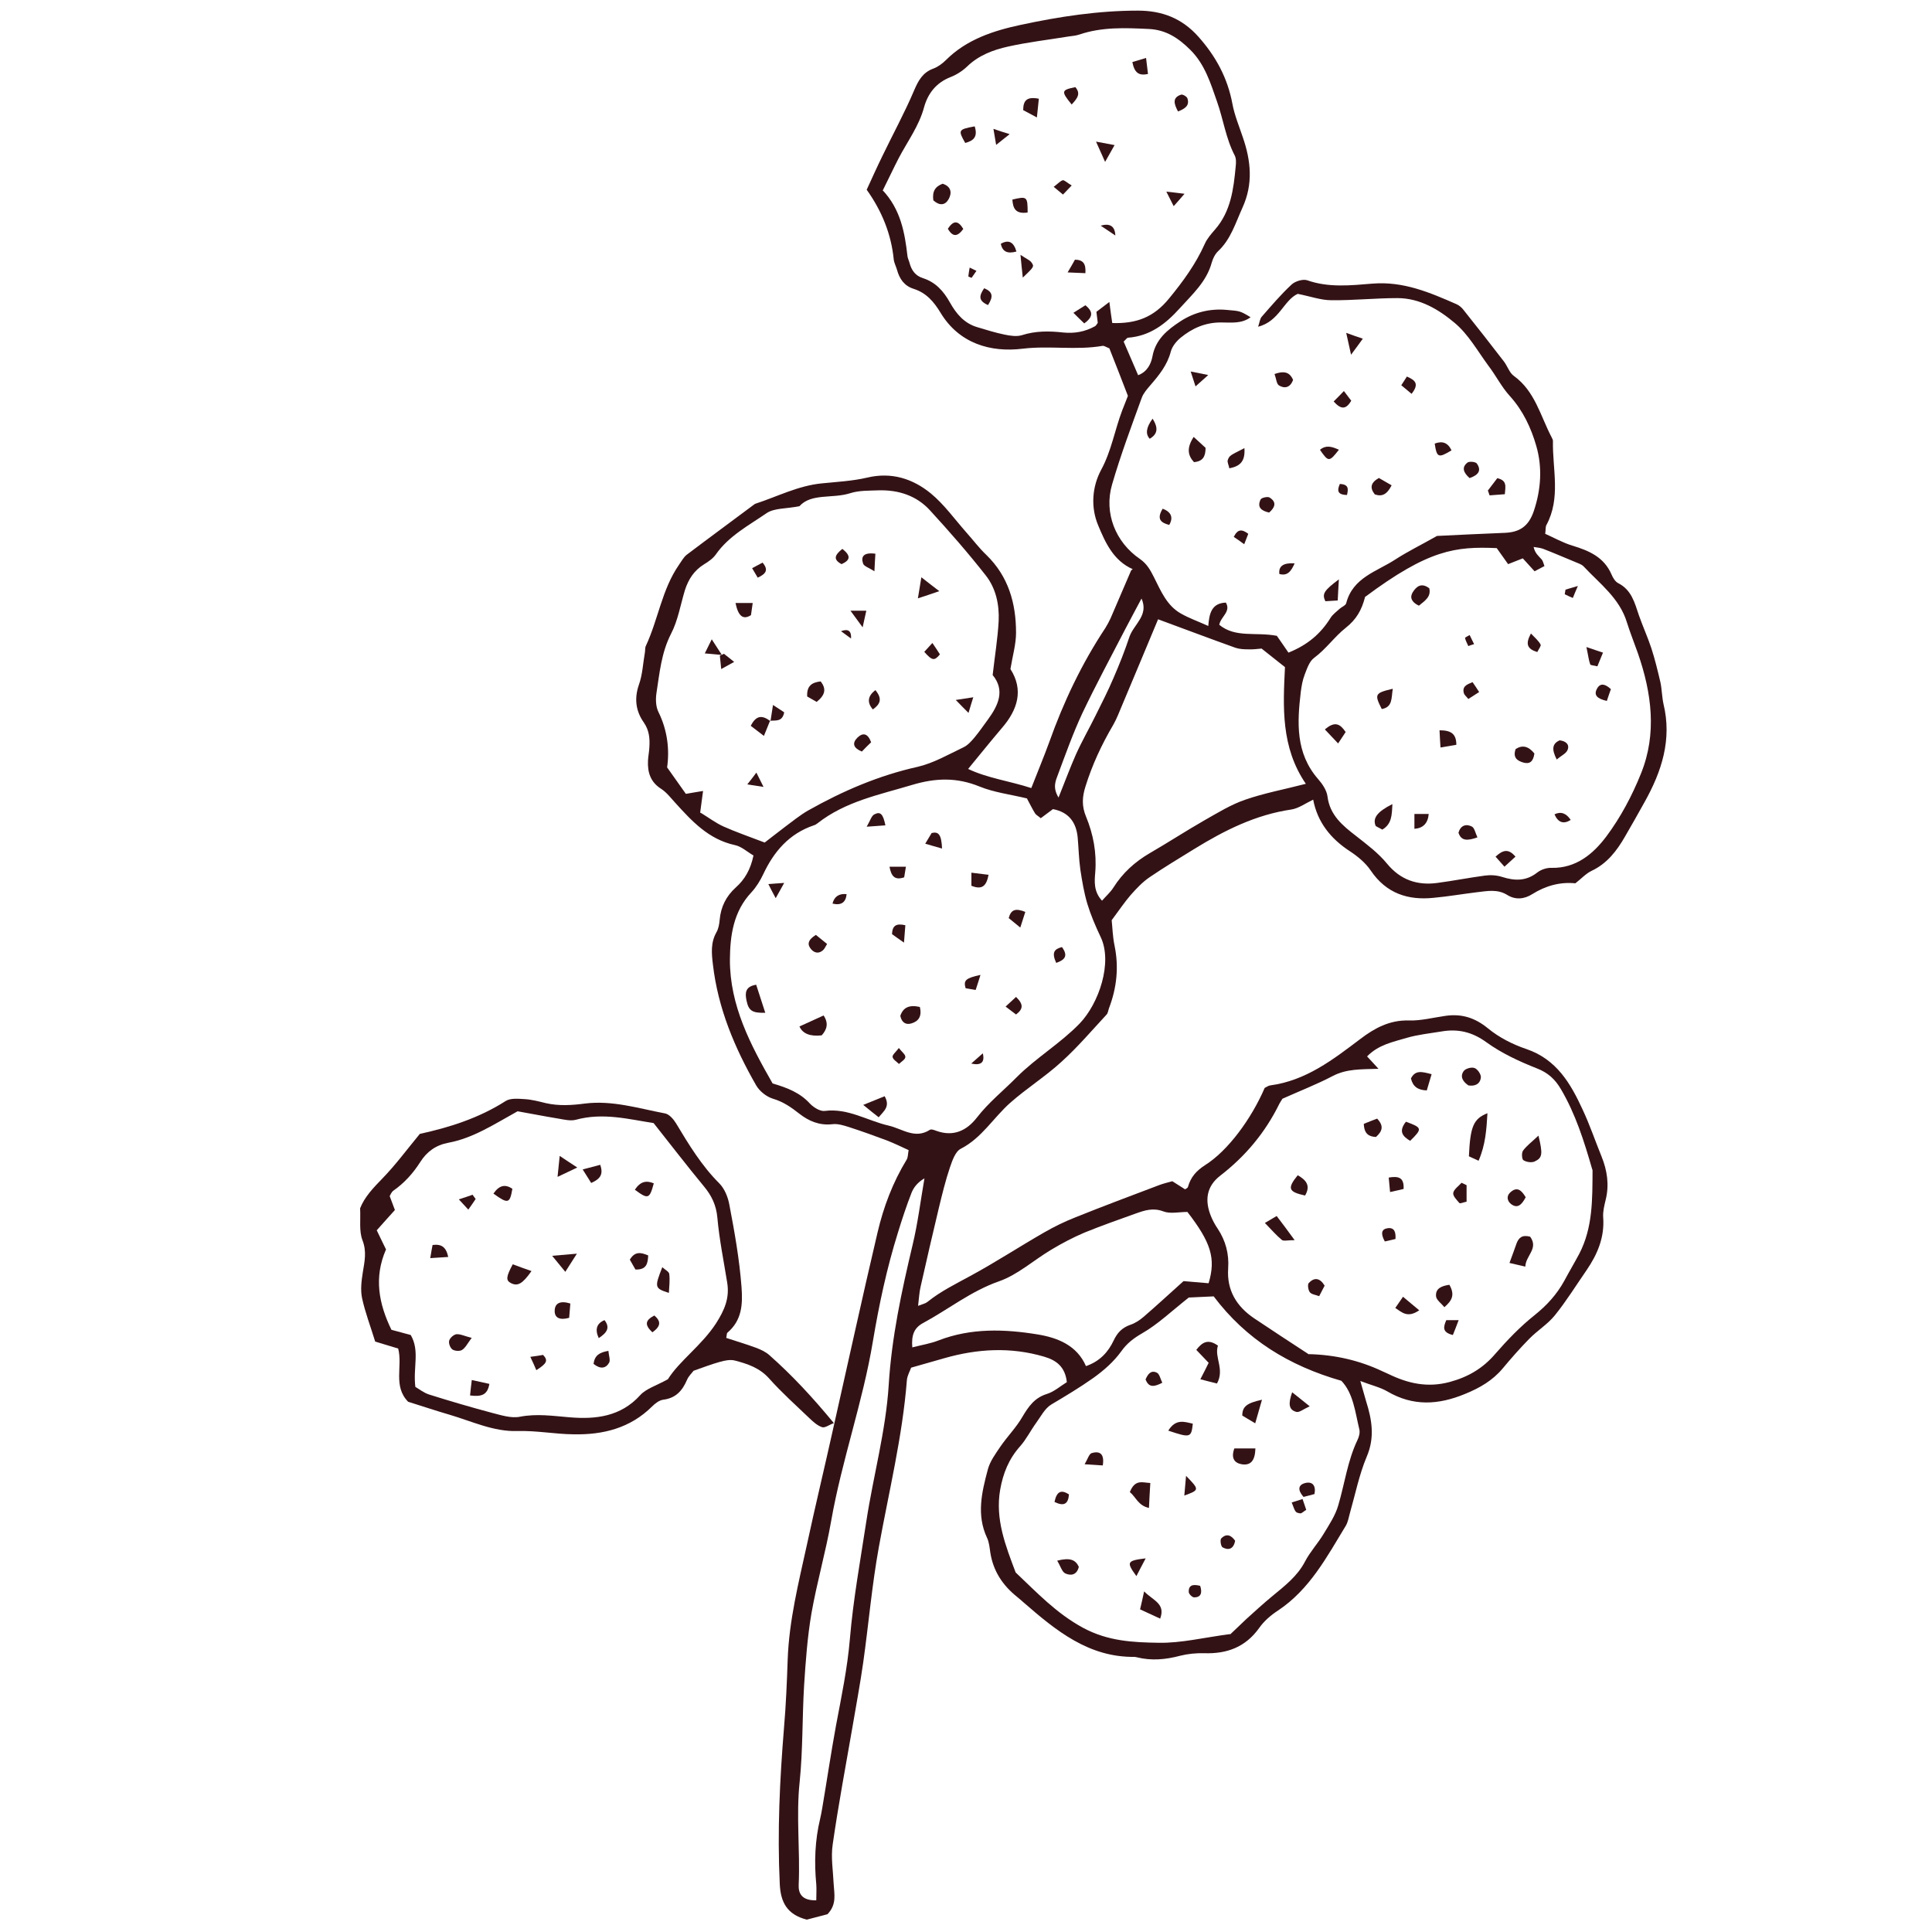 <?xml version="1.0" encoding="UTF-8"?>
<svg id="Layer_1" xmlns="http://www.w3.org/2000/svg" version="1.1" viewBox="0 0 100 100">
  <!-- Generator: Adobe Illustrator 29.3.1, SVG Export Plug-In . SVG Version: 2.1.0 Build 151)  -->
  <defs>
    <style>
      .st0 {
        fill: #331215;
      }
    </style>
  </defs>
  <path class="st0" d="M58.63,29.46c-1-.44-1.42-1.38-1.79-2.27-.39-.93-.32-1.99.16-2.88.53-.98.7-2.06,1.09-3.08.08-.21.17-.42.29-.74-.31-.81-.65-1.68-.96-2.46-.2-.08-.28-.14-.34-.13-1.38.24-2.76-.02-4.16.15-1.65.2-3.27-.27-4.23-1.85-.35-.58-.74-1.04-1.4-1.25-.48-.15-.73-.51-.86-.98-.05-.18-.15-.36-.17-.54-.13-1.31-.61-2.5-1.4-3.61.28-.61.54-1.19.82-1.76.54-1.12,1.14-2.22,1.63-3.37.22-.52.45-.94,1-1.14.24-.09.47-.26.65-.44,1.07-1.07,2.46-1.52,3.86-1.82,2-.43,4.02-.74,6.08-.74,1.24,0,2.27.39,3.12,1.34.91,1.02,1.52,2.14,1.77,3.49.11.59.35,1.16.54,1.73.42,1.22.54,2.41-.02,3.64-.36.79-.6,1.63-1.26,2.25-.16.15-.27.38-.33.59-.27.99-1,1.64-1.65,2.36-.74.82-1.54,1.44-2.68,1.53-.06,0-.11.09-.23.2.24.55.48,1.12.75,1.74.48-.18.67-.6.74-.97.16-.89.79-1.39,1.45-1.82.7-.46,1.52-.67,2.39-.59.68.06.68.04,1.24.38-.47.35-1.02.27-1.54.27-.81,0-1.48.3-2.08.79-.22.18-.44.45-.51.72-.18.69-.6,1.21-1.05,1.73-.17.2-.36.41-.45.65-.54,1.49-1.1,2.98-1.54,4.5-.43,1.47.18,2.99,1.44,3.85.36.25.54.57.73.95.35.69.66,1.47,1.4,1.88.42.24.88.4,1.41.64.05-.63.16-1.18.91-1.21.28.47-.27.73-.34,1.15.84.69,1.88.36,2.98.57.16.22.39.57.6.87,1.02-.41,1.68-1,2.18-1.8.11-.18.31-.32.47-.47.11-.1.31-.17.34-.29.34-1.33,1.59-1.64,2.54-2.26.63-.41,1.31-.74,2.16-1.22,1.02-.05,2.26-.11,3.5-.16.77-.03,1.24-.33,1.51-1.13.37-1.1.45-2.25.13-3.36-.27-.94-.69-1.84-1.37-2.59-.43-.47-.72-1.06-1.11-1.57-.56-.76-1.04-1.63-1.75-2.22-.82-.69-1.8-1.28-2.96-1.28-1.14,0-2.27.12-3.41.11-.55,0-1.09-.2-1.75-.33-.72.32-.96,1.43-2.05,1.7.08-.23.09-.41.19-.52.5-.57.99-1.15,1.54-1.66.19-.18.6-.3.82-.22,1.11.39,2.26.26,3.37.17,1.6-.13,2.97.46,4.36,1.07.13.06.26.17.35.29.71.89,1.41,1.78,2.1,2.68.18.24.28.58.51.74,1.09.79,1.37,2.06,1.94,3.15.03.07.08.14.08.21-.03,1.46.42,2.95-.34,4.36-.05.09-.03.22-.06.45.45.2.91.46,1.4.61.86.26,1.64.59,2.03,1.49.07.17.19.37.34.45.7.35.86,1.02,1.08,1.67.2.57.45,1.12.64,1.69.19.58.33,1.17.47,1.76.08.37.08.76.16,1.13.45,1.85-.09,3.5-.98,5.09-.33.6-.67,1.19-1.01,1.78-.42.73-.92,1.39-1.72,1.77-.3.14-.54.41-.85.65-.78-.08-1.53.12-2.23.56-.41.26-.87.31-1.3.04-.5-.31-1.03-.2-1.55-.14-.75.09-1.49.22-2.25.29-1.34.14-2.46-.23-3.26-1.41-.27-.4-.67-.73-1.08-1-1-.65-1.68-1.51-1.9-2.67-.4.19-.75.45-1.13.51-1.85.27-3.46,1.08-5.02,2.04-.78.48-1.56.95-2.31,1.46-.37.25-.69.59-.99.93-.32.37-.59.78-.98,1.3.04.36.05.85.15,1.32.23,1.12.11,2.19-.29,3.24-.04.11-.05.24-.12.32-.77.83-1.5,1.69-2.34,2.45-.83.76-1.8,1.37-2.65,2.12-.87.77-1.47,1.82-2.56,2.38-.28.14-.44.61-.56.96-.23.68-.4,1.38-.57,2.08-.33,1.37-.64,2.73-.95,4.1-.07.29-.08.59-.13.99.23-.09.38-.12.48-.2.68-.55,1.46-.93,2.23-1.35,1.29-.7,2.53-1.51,3.8-2.24.52-.3,1.07-.57,1.63-.79,1.44-.58,2.89-1.12,4.34-1.67.21-.08.43-.13.68-.2.22.14.44.28.66.42.05-.04.14-.07.15-.13.14-.5.43-.83.88-1.12,1.18-.74,2.39-2.38,3.09-4,.09-.04.19-.12.29-.13,1.85-.25,3.24-1.33,4.67-2.41.71-.54,1.5-.98,2.49-.95.63.02,1.27-.15,1.91-.24.84-.12,1.53.1,2.2.65.57.47,1.28.83,1.99,1.07,1.56.53,2.29,1.79,2.91,3.14.37.79.65,1.62.98,2.43.29.72.4,1.46.21,2.23-.07.29-.15.6-.13.9.08,1.05-.3,1.93-.87,2.76-.54.78-1.04,1.59-1.63,2.32-.37.46-.91.79-1.33,1.22-.48.49-.93,1-1.37,1.53-.53.63-1.19,1.01-1.95,1.32-1.38.57-2.69.65-4.02-.13-.38-.22-.83-.32-1.4-.54.13.44.21.75.3,1.05.3.95.46,1.87.03,2.87-.39.93-.59,1.94-.87,2.92-.06.22-.1.46-.21.65-.98,1.61-1.87,3.3-3.51,4.39-.37.24-.73.55-.98.91-.71.99-1.67,1.34-2.85,1.3-.41-.01-.83.03-1.23.13-.75.2-1.49.27-2.25.08-.04,0-.07-.02-.11-.02-2.38.03-4.07-1.36-5.74-2.81-.11-.1-.23-.2-.35-.3-.74-.59-1.23-1.33-1.38-2.28-.04-.26-.06-.54-.17-.77-.56-1.19-.27-2.38.04-3.54.11-.42.39-.8.64-1.17.36-.53.82-.99,1.14-1.54.32-.54.63-1,1.28-1.2.38-.12.7-.41,1.03-.61-.09-.81-.56-1.14-1.18-1.32-1.73-.51-3.45-.41-5.16.08-.54.15-1.08.31-1.72.49-.06.17-.2.41-.22.65-.23,2.92-.93,5.76-1.45,8.63-.36,1.98-.53,3.99-.81,5.98-.16,1.12-.37,2.24-.56,3.36-.35,2.02-.73,4.03-1.02,6.06-.1.66.02,1.36.05,2.04.03.53.17,1.06-.32,1.57-.33.09-.73.19-1.07.28-1.02-.26-1.36-.9-1.4-1.86-.13-2.7,0-5.38.22-8.07.1-1.17.15-2.35.19-3.52.07-2.02.56-3.97.99-5.93.44-2.04.93-4.07,1.38-6.1.76-3.36,1.49-6.73,2.28-10.08.31-1.33.79-2.6,1.51-3.78.07-.12.06-.28.1-.49-.39-.18-.76-.36-1.15-.51-.64-.24-1.28-.47-1.93-.68-.28-.09-.6-.19-.88-.15-.66.07-1.2-.16-1.69-.54-.42-.33-.83-.62-1.37-.78-.33-.1-.69-.38-.87-.69-1.12-1.95-1.98-4-2.24-6.26-.07-.57-.12-1.13.18-1.66.11-.19.15-.43.17-.65.06-.67.33-1.22.84-1.68.46-.41.76-.93.91-1.65-.33-.19-.62-.47-.97-.54-1.36-.3-2.22-1.24-3.09-2.2-.23-.25-.44-.53-.72-.71-.55-.35-.71-.85-.68-1.46.01-.23.06-.45.07-.68.03-.46,0-.88-.29-1.3-.41-.58-.5-1.23-.25-1.95.19-.53.21-1.11.31-1.67.02-.11,0-.24.05-.34.64-1.37.83-2.92,1.71-4.19.13-.18.24-.4.41-.53,1.15-.87,2.31-1.72,3.46-2.58.03-.02.06-.05.1-.06,1.13-.37,2.2-.93,3.42-1.05.79-.08,1.59-.12,2.36-.3,1.26-.3,2.36.06,3.29.82.69.57,1.23,1.33,1.83,2.01.35.39.67.82,1.05,1.18,1.14,1.11,1.53,2.5,1.53,4.02,0,.6-.18,1.2-.29,1.88.69,1.08.38,2.1-.44,3.05-.58.68-1.14,1.38-1.75,2.12,1.01.48,2.13.62,3.27.99.33-.85.65-1.61.93-2.38.74-2.08,1.68-4.06,2.9-5.9.1-.16.19-.33.27-.5.35-.81.7-1.63,1.07-2.49ZM53.17,41.33c-.86-.21-1.71-.31-2.47-.62-1.18-.48-2.27-.45-3.5-.08-1.7.51-3.44.85-4.88,1.98-.06.05-.13.09-.2.11-1.27.43-2.06,1.35-2.61,2.52-.16.34-.37.68-.62.95-.93.99-1.1,2.23-1.11,3.47-.01,2.4,1.08,4.44,2.21,6.42.76.22,1.42.48,1.93,1.04.19.2.54.42.78.38,1.2-.15,2.2.51,3.29.76.71.16,1.36.72,2.14.22.07-.05.22.01.33.05.88.32,1.57,0,2.1-.68.61-.79,1.38-1.4,2.07-2.1,1.01-1.01,2.25-1.74,3.25-2.77,1-1.04,1.72-3.16,1.09-4.48-.27-.57-.51-1.13-.69-1.72-.17-.57-.27-1.17-.36-1.76-.08-.56-.09-1.12-.14-1.68-.08-.81-.49-1.31-1.28-1.46-.23.17-.43.32-.63.47-.14-.12-.25-.17-.3-.26-.14-.22-.25-.46-.41-.75ZM67.75,70.09q2.04.05,3.81.89c.1.05.21.09.31.14,1.01.49,2.02.72,3.17.41.96-.26,1.72-.71,2.36-1.46.62-.71,1.28-1.4,2.02-1.99.64-.51,1.16-1.08,1.55-1.79.25-.47.52-.92.77-1.39.71-1.36.68-2.84.69-4.31,0-.04-.02-.07-.03-.11-.41-1.42-.85-2.82-1.61-4.11-.3-.51-.67-.85-1.24-1.07-.91-.36-1.82-.78-2.61-1.35-.74-.54-1.48-.71-2.34-.56-.6.1-1.21.16-1.79.33-.7.21-1.46.35-2.05.96.18.2.34.36.59.64-.91.03-1.65,0-2.36.37-.84.44-1.72.78-2.61,1.18-.04.07-.11.16-.16.26-.73,1.49-1.76,2.72-3.07,3.73-.68.53-.83,1.25-.45,2.14.09.21.2.41.33.6.41.62.59,1.3.54,2.05-.08,1.13.43,1.97,1.35,2.59.94.63,1.89,1.25,2.84,1.87ZM70.65,30.92c-.17.65-.44,1.14-1,1.58-.57.45-1.01,1.09-1.63,1.55-.25.18-.37.56-.49.87-.11.28-.16.58-.2.88-.19,1.6-.28,3.18.9,4.53.22.25.44.58.48.89.12.97.78,1.51,1.48,2.05.56.44,1.15.88,1.6,1.43.7.85,1.57,1.14,2.61,1,.82-.11,1.64-.27,2.46-.38.29-.04.61-.02.89.07.66.21,1.25.22,1.82-.23.19-.15.49-.25.73-.24,1.28.03,2.17-.73,2.84-1.62.74-.99,1.34-2.12,1.8-3.27.83-2.06.55-4.16-.16-6.21-.19-.54-.4-1.06-.57-1.6-.38-1.26-1.41-2.01-2.25-2.91-.1-.1-.26-.15-.4-.21-.56-.23-1.11-.47-1.68-.69-.16-.06-.33-.07-.5-.1.07.33.26.47.41.64.07.07.09.19.15.35-.17.09-.32.17-.51.27-.23-.25-.42-.46-.61-.67-.26.1-.49.19-.76.3-.22-.31-.41-.58-.59-.83-2.12-.09-3.51.06-6.83,2.54ZM36.27,42.07c.41.25.78.53,1.18.71.65.29,1.32.52,2.13.83.28-.21.66-.52,1.05-.81.39-.29.78-.61,1.2-.85,1.79-1.01,3.65-1.81,5.67-2.26.82-.19,1.59-.64,2.37-1.01.23-.11.42-.33.58-.52.24-.29.46-.61.68-.91.55-.75.9-1.52.25-2.31.11-.98.26-1.88.31-2.79.04-.85-.14-1.7-.67-2.37-.91-1.16-1.88-2.27-2.88-3.36-.7-.77-1.64-1.07-2.67-1.04-.49.02-1.01,0-1.47.15-.92.29-2.01-.01-2.62.67-.69.14-1.3.09-1.7.36-.93.64-1.96,1.18-2.63,2.14-.15.21-.38.37-.61.51-.52.32-.81.78-.99,1.34-.23.76-.36,1.57-.72,2.26-.5.98-.59,2.02-.75,3.05-.05.32-.04.71.1.99.47.95.58,1.95.45,2.87.37.52.67.94.97,1.37.27-.05.54-.09.89-.15-.05.4-.09.69-.15,1.13ZM63.67,84.6c.23-.21.53-.51.83-.79.44-.4.89-.81,1.35-1.19.64-.53,1.3-1.03,1.7-1.8.26-.5.66-.93.95-1.41.29-.48.62-.97.77-1.5.33-1.12.48-2.3.99-3.37.08-.16.14-.38.1-.55-.22-.91-.31-1.87-.93-2.52-2.72-.78-4.93-2.14-6.61-4.37-.5.02-1.02.05-1.29.06-.92.73-1.61,1.39-2.41,1.85-.45.26-.79.52-1.08.93-.4.55-.89.98-1.46,1.39-.71.5-1.43.93-2.17,1.37-.33.2-.54.62-.78.95-.29.4-.51.85-.83,1.21-.58.65-.88,1.39-1.03,2.24-.27,1.53.28,2.91.8,4.29,1.09,1.03,2.1,2.11,3.48,2.86,1.29.7,2.6.76,3.93.78,1.16.02,2.32-.27,3.69-.45ZM45.68,9.84c.94,1,1.15,2.2,1.29,3.41.01.11.07.22.1.33.1.39.29.69.71.82.65.21,1.06.67,1.39,1.26.32.57.73,1.07,1.4,1.27.47.14.94.29,1.43.39.29.06.62.11.89.03.71-.23,1.43-.22,2.14-.14.59.06,1.13-.04,1.64-.32.06-.03.1-.11.15-.18-.02-.17-.04-.35-.07-.57.19-.14.38-.29.67-.51.06.46.1.77.15,1.09,1.25.04,2.15-.3,2.94-1.27.73-.89,1.38-1.78,1.85-2.83.12-.27.33-.51.53-.74.82-.94.96-2.1,1.07-3.27.02-.18.03-.4-.05-.56-.46-.88-.59-1.87-.92-2.8-.33-.94-.62-1.91-1.37-2.66-.62-.62-1.27-1.05-2.16-1.09-1.22-.06-2.43-.11-3.6.29-.18.06-.37.07-.56.1-1.04.17-2.09.29-3.12.52-.77.17-1.52.45-2.12,1.03-.24.23-.55.43-.86.55-.74.29-1.17.84-1.37,1.56-.26.97-.86,1.77-1.31,2.63-.26.5-.5,1.02-.82,1.66ZM59.94,32.06c-.6,1.43-1.22,2.93-1.85,4.42-.15.35-.28.71-.47,1.04-.6,1.02-1.09,2.07-1.44,3.2-.17.54-.19,1.01.03,1.54.38.92.56,1.88.48,2.89-.04.47-.09.99.35,1.47.21-.24.43-.43.59-.68.48-.76,1.11-1.33,1.88-1.78.95-.55,1.87-1.15,2.83-1.7.69-.39,1.38-.82,2.12-1.07.98-.34,2.01-.53,3.13-.82-1.3-1.9-1.18-4-1.08-6.04-.44-.35-.82-.65-1.21-.96-.23.02-.45.05-.68.04-.22,0-.46-.01-.67-.08-1.31-.47-2.61-.96-4.02-1.48ZM62.56,66.41c.38-1.28.12-2.1-1.1-3.68-.44,0-.89.11-1.25-.03-.53-.2-.97-.05-1.42.11-.89.32-1.78.63-2.66.99-.59.25-1.16.55-1.71.88-.91.54-1.74,1.3-2.71,1.64-1.46.51-2.63,1.46-3.95,2.17-.45.25-.59.62-.54,1.25.51-.13.95-.2,1.36-.36,1.68-.65,3.42-.59,5.13-.31,1.03.17,2.03.56,2.5,1.64.72-.25,1.15-.73,1.43-1.32.19-.41.44-.67.87-.82.24-.08.47-.23.67-.4.65-.56,1.28-1.14,2.08-1.86.26.02.74.06,1.29.11ZM42.25,98.36c0-.33.02-.58,0-.83-.11-1.14-.07-2.27.2-3.39.04-.18.08-.37.11-.56.24-1.42.45-2.84.71-4.26.28-1.49.59-2.96.72-4.49.17-2.03.54-4.05.85-6.08.36-2.36,1.01-4.68,1.16-7.07.15-2.46.67-4.86,1.24-7.26.27-1.13.41-2.29.61-3.43-.34.2-.55.45-.67.75-.26.67-.49,1.36-.7,2.05-.58,1.85-.98,3.73-1.3,5.64-.52,3.14-1.61,6.16-2.16,9.3-.28,1.6-.74,3.18-1.02,4.78-.21,1.23-.3,2.48-.38,3.73-.1,1.66-.06,3.33-.23,4.99-.19,1.78.03,3.55-.05,5.32-.02.43.14.83.91.81ZM59.09,30.97c-.28.53-.57,1.06-.85,1.6-.75,1.45-1.52,2.88-2.22,4.35-.48,1.03-.86,2.1-1.26,3.17-.12.32-.29.67.03,1.19.34-.85.6-1.55.9-2.23.31-.69.69-1.35,1.02-2.02.32-.64.65-1.29.93-1.95.3-.69.58-1.4.82-2.12.23-.66,1.02-1.11.62-1.99Z"/>
  <path class="st0" d="M21.13,72.56c-.8-.81-.28-1.84-.52-2.76-.41-.12-.83-.25-1.19-.36-.25-.81-.52-1.51-.68-2.25-.09-.43-.03-.9.04-1.34.09-.56.21-1.07-.02-1.66-.18-.47-.09-1.04-.12-1.65.22-.57.68-1.06,1.16-1.55.68-.7,1.26-1.49,1.93-2.3,1.51-.33,3.05-.81,4.44-1.7.25-.16.65-.12.98-.1.37.02.74.12,1.11.21.67.15,1.33.11,2.01.02,1.42-.18,2.78.25,4.15.51.22.04.44.3.57.51.66,1.1,1.32,2.19,2.24,3.11.27.27.45.71.52,1.1.27,1.41.52,2.82.63,4.25.07.93.02,1.74-.73,2.38-.04.04-.03.14-.06.27.51.17,1.03.32,1.54.51.24.09.5.21.69.38,1.19,1.05,2.26,2.21,3.34,3.52-.25.09-.46.26-.61.21-.24-.08-.45-.27-.64-.45-.71-.68-1.45-1.34-2.1-2.07-.49-.55-1.12-.76-1.78-.93-.24-.06-.52,0-.77.07-.43.12-.85.28-1.36.46-.07.1-.25.26-.34.47-.24.56-.58.95-1.24,1.03-.2.03-.41.19-.57.35-1.13,1.12-2.53,1.47-4.06,1.44-.97-.01-1.93-.2-2.92-.17-1.22.04-2.36-.51-3.52-.85-.69-.2-1.37-.43-2.14-.67ZM21.49,71.78c.21.12.44.31.72.4,1.08.34,2.17.66,3.26.95.47.12.99.29,1.44.2.88-.17,1.72-.04,2.58.03,1.34.11,2.64-.03,3.65-1.15.3-.33.81-.48,1.43-.82.59-.95,1.74-1.74,2.49-2.89.44-.69.71-1.31.58-2.11-.18-1.12-.41-2.24-.51-3.37-.06-.65-.3-1.14-.7-1.62-.86-1.04-1.68-2.11-2.6-3.27-1.25-.19-2.61-.56-4.03-.17-.27.07-.6-.01-.89-.06-.74-.12-1.48-.27-2.12-.38-1.23.68-2.3,1.39-3.59,1.63-.64.12-1.11.46-1.45,1-.37.58-.82,1.08-1.39,1.48-.11.08-.16.24-.19.28.12.31.2.53.27.72-.35.39-.65.72-.94,1.05.19.39.33.69.48.99-.64,1.46-.37,2.82.28,4.16.36.1.68.18,1,.27.48.83.11,1.67.24,2.7Z"/>
  <path class="st0" d="M61.79,22.62c.27.25.46.42.61.56,0,.45-.14.7-.6.74-.33-.36-.38-.74-.02-1.3Z"/>
  <path class="st0" d="M72.03,25.12c-.24.47-.49.6-.87.47-.26-.33-.23-.6.21-.85.19.11.4.23.66.38Z"/>
  <path class="st0" d="M69.3,29.98c-.03.47-.04.75-.06,1.1-.26.02-.47.03-.64.04-.18-.38-.08-.55.71-1.14Z"/>
  <path class="st0" d="M64.41,23.19c.05.68-.21.94-.78,1.05-.03-.17-.12-.32-.08-.43.09-.24.11-.23.85-.61Z"/>
  <path class="st0" d="M65.69,26.53c-.4-.09-.64-.27-.44-.68.05-.09.36-.16.46-.1.39.24.28.52-.02.78Z"/>
  <path class="st0" d="M65.97,19.36c.58-.21.81-.03.96.3-.15.42-.45.46-.73.29-.13-.08-.14-.35-.23-.59Z"/>
  <path class="st0" d="M77.02,25.38c.17-.22.34-.44.48-.63.52.12.42.43.39.83-.26.02-.53.04-.79.06-.03-.09-.06-.18-.09-.26Z"/>
  <path class="st0" d="M76.07,24.75c-.34-.3-.42-.57-.11-.81.1-.07.41-.04.48.05.26.37.07.6-.36.75Z"/>
  <path class="st0" d="M74.26,22.96c.4-.15.68-.05.87.35-.68.41-.76.38-.87-.35Z"/>
  <path class="st0" d="M60.18,26.33q.67.26.34.84c-.43-.11-.67-.3-.34-.84Z"/>
  <path class="st0" d="M69.93,18.36c-.11-.51-.16-.73-.25-1.13.36.13.56.2.86.3-.19.26-.31.43-.61.83Z"/>
  <path class="st0" d="M73.07,20.39c-.22-.18-.35-.29-.54-.45.11-.16.19-.3.29-.45.44.19.65.38.24.9Z"/>
  <path class="st0" d="M69.56,20.24c.15.2.26.34.38.5-.28.48-.54.45-.91.04.18-.18.34-.34.53-.54Z"/>
  <path class="st0" d="M59.66,21.67c.31.5.25.8-.15,1.04q-.35-.37.15-1.04Z"/>
  <path class="st0" d="M67.01,29.16c-.19.43-.38.66-.79.55q-.08-.61.79-.55Z"/>
  <path class="st0" d="M69.3,23.28c-.5.64-.54.64-.98,0,.29-.24.58-.19.98,0Z"/>
  <path class="st0" d="M64.61,27.63c-.06.15-.12.3-.21.54-.22-.16-.37-.27-.54-.38.2-.41.42-.41.75-.16Z"/>
  <path class="st0" d="M62.54,19.41c-.31.28-.44.39-.66.59-.09-.28-.15-.45-.25-.77.31.06.49.1.9.18Z"/>
  <path class="st0" d="M69.72,25.62c-.52-.01-.51-.25-.37-.57.47.02.44.26.37.57Z"/>
  <path class="st0" d="M41.38,53.13c.46-.21.83-.38,1.25-.57.27.41.17.73-.1,1.03q-.9.1-1.15-.46Z"/>
  <path class="st0" d="M39.14,50.97c.16.49.31.96.47,1.45-.67.02-.86-.1-.97-.63-.08-.38-.08-.73.5-.82Z"/>
  <path class="st0" d="M44.68,57.19c.51-.21.8-.32,1.11-.45.3.54-.04.76-.31,1.09-.23-.18-.42-.33-.81-.65Z"/>
  <path class="st0" d="M47.61,52.12c.12.49-.07.74-.43.85-.29.09-.51-.04-.58-.39.15-.45.48-.58,1.01-.46Z"/>
  <path class="st0" d="M51.17,45.27c-.12.64-.37.78-.89.58v-.68c.31.04.55.07.89.11Z"/>
  <path class="st0" d="M42.23,48.39c.2.16.38.31.58.47-.1.16-.14.27-.22.33-.21.18-.43.14-.6-.05-.21-.24-.2-.48.24-.75Z"/>
  <path class="st0" d="M43.09,46.77q.14-.55.73-.49-.06.65-.73.49Z"/>
  <path class="st0" d="M53.07,47.2c-.08.26-.15.48-.26.81-.27-.22-.44-.36-.6-.49.12-.45.36-.52.86-.32Z"/>
  <path class="st0" d="M48.76,43.92c-.33-.09-.55-.16-.87-.25.16-.26.26-.43.33-.55.37-.1.51.1.54.8Z"/>
  <path class="st0" d="M45.83,42.72c-.27.02-.53.04-.97.07.19-.33.25-.57.4-.64.31-.16.45-.02.57.58Z"/>
  <path class="st0" d="M50.75,50.46c-.1.33-.17.53-.25.78-.21-.04-.38-.06-.52-.09-.12-.41,0-.52.77-.69Z"/>
  <path class="st0" d="M54.67,49.84c-.25-.54-.1-.72.3-.82.31.44.18.65-.3.82Z"/>
  <path class="st0" d="M46.86,47.9c-.02.23-.04.48-.07.89-.32-.22-.48-.34-.62-.44.02-.44.21-.57.69-.46Z"/>
  <path class="st0" d="M46.89,44.86c-.04.25-.07.41-.09.55-.5.17-.67-.07-.76-.55h.86Z"/>
  <path class="st0" d="M52.59,51.6c.39.38.38.62,0,.91-.15-.11-.3-.23-.54-.41.21-.19.35-.32.53-.49Z"/>
  <path class="st0" d="M46.52,54.24c.16.21.35.34.34.47,0,.13-.21.24-.33.36-.12-.12-.31-.23-.33-.36-.02-.11.17-.26.32-.46Z"/>
  <path class="st0" d="M50.27,55.05c.18-.16.37-.33.6-.53q.17.7-.6.53Z"/>
  <path class="st0" d="M40.15,46.49c-.16-.3-.25-.47-.38-.73.29-.02.48-.04.82-.06-.17.31-.27.49-.44.79Z"/>
  <path class="st0" d="M76.99,57.62c-.05.84-.1,1.64-.46,2.46-.21-.1-.36-.17-.5-.23.07-1.54.23-1.94.96-2.23Z"/>
  <path class="st0" d="M79.2,64.01c.45.62-.23.97-.25,1.55-.3-.07-.52-.12-.82-.19.15-.4.26-.71.37-1.02.11-.28.28-.45.7-.34Z"/>
  <path class="st0" d="M79.63,58.78c.23.95.21,1.15-.2,1.34-.16.07-.43.03-.58-.07-.08-.05-.1-.38-.02-.49.18-.25.45-.45.8-.78Z"/>
  <path class="st0" d="M65.47,63.3c.27-.16.39-.23.61-.36.29.38.56.74.93,1.25-.36,0-.57.06-.66-.01-.28-.23-.52-.51-.88-.88Z"/>
  <path class="st0" d="M75.02,66.5c.29.51.15.81-.26,1.16-.16-.2-.41-.37-.43-.56-.04-.41.28-.54.69-.6Z"/>
  <path class="st0" d="M67.17,60.83c.44.25.68.54.38,1.05-.87-.19-.93-.37-.38-1.05Z"/>
  <path class="st0" d="M75.99,56.17c-.26-.18-.44-.44-.23-.73.09-.13.4-.22.56-.16.15.05.34.32.33.48-.03.34-.3.48-.65.42Z"/>
  <path class="st0" d="M72.77,58.06c.85.31.86.36.22.99-.38-.23-.62-.48-.22-.99Z"/>
  <path class="st0" d="M71.28,57.9c.37.39.26.66-.06.95-.36-.02-.61-.15-.63-.68.22-.09.47-.19.69-.27Z"/>
  <path class="st0" d="M74.1,55.6c-.1.34-.17.57-.25.84-.47-.02-.72-.2-.82-.62.23-.45.57-.35,1.07-.22Z"/>
  <path class="st0" d="M75.91,61.34v.86c-.17.03-.33.11-.37.07-.14-.16-.35-.37-.32-.53.04-.19.28-.35.43-.52.08.04.17.08.25.12Z"/>
  <path class="st0" d="M73.46,67.82c-.6.41-.88.12-1.24-.12.12-.17.23-.34.4-.58.29.24.52.44.85.71Z"/>
  <path class="st0" d="M72.65,61.54c-.22.05-.41.1-.7.16-.03-.28-.05-.5-.07-.75.53-.09.8.01.77.59Z"/>
  <path class="st0" d="M68.56,66.55c-.08.15-.16.31-.28.54-.18-.07-.39-.09-.48-.2-.09-.11-.13-.4-.06-.48.28-.3.57-.28.82.13Z"/>
  <path class="st0" d="M78.97,61.97c-.21.4-.43.6-.76.35-.19-.15-.25-.4-.05-.59.36-.34.59-.13.81.24Z"/>
  <path class="st0" d="M74.86,68.33h.64c-.12.32-.21.55-.3.77-.57-.14-.49-.42-.34-.77Z"/>
  <path class="st0" d="M71.68,64.26c-.23-.41-.18-.65.16-.69.35-.04.41.23.39.56-.18.04-.35.08-.56.13Z"/>
  <path class="st0" d="M72.07,41.62c-.03.59-.03,1.02-.52,1.32-.12-.06-.25-.13-.34-.18-.18-.4.06-.74.86-1.14Z"/>
  <path class="st0" d="M73.44,31.35c-.38-.18-.48-.43-.32-.69.18-.29.44-.53.86-.21.1.44-.22.64-.54.9Z"/>
  <path class="st0" d="M79.42,39c-.06.43-.25.56-.57.47-.31-.09-.56-.25-.4-.7.36-.23.67-.14.97.23Z"/>
  <path class="st0" d="M68.57,37.76c.54-.47.81-.27,1.08.13-.1.16-.22.33-.39.59-.25-.26-.44-.46-.69-.73Z"/>
  <path class="st0" d="M73.21,42.9v-.77h.74q-.06.72-.74.77Z"/>
  <path class="st0" d="M72.09,35.65c-.08.49,0,.95-.57,1.05-.39-.77-.36-.83.57-1.05Z"/>
  <path class="st0" d="M74.51,37.8c.57,0,.87.16.87.75-.25.04-.48.08-.82.14-.02-.34-.04-.6-.05-.89Z"/>
  <path class="st0" d="M82.11,33.49c.45.15.61.21.86.29-.11.27-.2.49-.29.71-.18-.05-.35-.05-.37-.1-.08-.22-.1-.45-.2-.91Z"/>
  <path class="st0" d="M80.46,42.15q.49-.24.84.29-.56.35-.84-.29Z"/>
  <path class="st0" d="M83.17,36.28c-.48-.11-.71-.29-.5-.65.17-.3.43-.22.71.04-.06.17-.13.36-.21.61Z"/>
  <path class="st0" d="M80.58,39.32c-.29-.56-.22-.83.14-1,.32.03.53.21.42.49-.07.19-.33.3-.56.5Z"/>
  <path class="st0" d="M76.48,43.34c-.54.19-.85.19-.99-.24.11-.38.39-.47.69-.32.14.07.18.32.29.56Z"/>
  <path class="st0" d="M77.87,44.86c-.2-.23-.32-.36-.46-.52.37-.34.66-.44,1.03,0-.18.16-.33.3-.57.52Z"/>
  <path class="st0" d="M76.22,35.31c.11.16.21.3.34.51-.21.14-.38.24-.56.36-.1-.13-.2-.2-.23-.3-.1-.35.15-.45.44-.57Z"/>
  <path class="st0" d="M79.24,32.79c.21.22.39.37.5.57.04.07-.1.24-.17.39-.52-.16-.63-.41-.33-.96Z"/>
  <path class="st0" d="M81.03,30.52c.15-.05.31-.09.64-.19-.13.31-.2.46-.26.62-.14-.06-.28-.12-.42-.19.01-.08.03-.16.04-.24Z"/>
  <path class="st0" d="M76,33.44c-.06-.14-.14-.27-.17-.42,0-.03.16-.1.24-.15.08.16.15.32.23.47-.1.03-.2.06-.3.1Z"/>
  <path class="st0" d="M42.27,36.33c-.19-.11-.35-.2-.49-.28-.03-.54.23-.73.7-.78.29.38.25.69-.21,1.06Z"/>
  <path class="st0" d="M38.96,31.21c-.05.33-.07.51-.09.63-.41.26-.66.05-.8-.63h.89Z"/>
  <path class="st0" d="M48.61,30.6c-.43.15-.67.23-1.1.37.07-.42.11-.67.18-1.09.36.28.56.44.93.72Z"/>
  <path class="st0" d="M45.09,38.42c-.16.15-.33.32-.48.48-.44-.18-.52-.43-.23-.72.29-.28.54-.22.71.24Z"/>
  <path class="st0" d="M39.86,37.3c-.09.23-.19.46-.32.79-.28-.21-.47-.36-.68-.52.29-.59.63-.54,1.02-.24l-.03-.03Z"/>
  <path class="st0" d="M45.31,35.72c.39.47.23.74-.13,1q-.47-.54.13-1Z"/>
  <path class="st0" d="M45.31,28.66c-.02.28-.03.52-.05.91-.29-.19-.55-.26-.59-.41-.12-.36.04-.58.64-.5Z"/>
  <path class="st0" d="M47.84,33.74c.11-.12.23-.25.42-.46.17.25.29.43.39.59-.29.35-.4.33-.81-.13Z"/>
  <path class="st0" d="M39.88,37.33c.04-.24.07-.47.13-.84.29.19.45.29.58.38-.1.52-.46.4-.74.44l.03.03Z"/>
  <path class="st0" d="M37.36,33.9c-.44-.04-.61-.06-.88-.08.13-.26.21-.43.36-.73.18.28.28.44.53.82Z"/>
  <path class="st0" d="M39.22,29.9c-.11-.18-.18-.3-.29-.49.21-.11.38-.2.54-.29.32.38.18.58-.25.78Z"/>
  <path class="st0" d="M50.38,36.08c-.1.31-.15.49-.25.82-.24-.24-.39-.39-.66-.67.39-.06.59-.09.91-.14Z"/>
  <path class="st0" d="M38.68,40.6c.19-.24.29-.37.47-.61.13.26.21.42.37.74-.35-.05-.53-.08-.85-.13Z"/>
  <path class="st0" d="M37.47,33.84c.15.12.3.23.53.42-.25.14-.41.23-.67.37-.03-.31-.05-.5-.07-.69.07-.03.14-.07.21-.1Z"/>
  <path class="st0" d="M43.6,28.41c.47.37.4.59-.04.79-.45-.24-.36-.47.04-.79Z"/>
  <path class="st0" d="M44.65,32.47c-.29-.4-.42-.57-.63-.86h.82c-.05.24-.09.4-.19.86Z"/>
  <path class="st0" d="M44.05,33.05c-.19-.14-.33-.24-.52-.38q.56-.21.52.38Z"/>
  <path class="st0" d="M61.92,69.87c.31-.41.62-.58,1.12-.22-.2.6.36,1.22-.05,1.96-.27-.07-.53-.13-.86-.22.18-.35.31-.6.43-.85-.22-.23-.41-.43-.64-.67Z"/>
  <path class="st0" d="M59.22,82.37c.47.48,1.12.63.83,1.41-.35-.16-.67-.31-1.04-.48.07-.29.12-.52.21-.93Z"/>
  <path class="st0" d="M58.48,77.23c.27-.68.65-.49,1.06-.47-.03.47-.05.86-.07,1.29-.56-.12-.67-.56-.99-.82Z"/>
  <path class="st0" d="M64.98,74.97c-.02.66-.26.89-.71.82-.39-.07-.56-.33-.38-.82h1.09Z"/>
  <path class="st0" d="M64.97,73.67c-.36-.21-.53-.32-.67-.4,0-.47.24-.65,1.02-.82-.11.38-.2.71-.35,1.22Z"/>
  <path class="st0" d="M60.47,74.05c.39-.63.83-.46,1.27-.36-.08.73-.13.74-1.27.36Z"/>
  <path class="st0" d="M54.72,80.78c.66-.17.95-.05,1.12.32-.11.45-.44.46-.7.34-.17-.08-.24-.36-.42-.66Z"/>
  <path class="st0" d="M66.89,72.07c.32.26.56.44.9.72-.33.15-.54.33-.69.29-.41-.11-.42-.44-.22-1.01Z"/>
  <path class="st0" d="M59.3,80.66c-.21.4-.34.64-.48.92-.53-.73-.5-.8.48-.92Z"/>
  <path class="st0" d="M57.07,75.85c-.32-.02-.56-.04-.93-.06.16-.27.23-.54.37-.58.38-.11.67,0,.57.64Z"/>
  <path class="st0" d="M68.04,77.33c-.19.05-.39.11-.57.15-.3-.34-.3-.62.09-.72.36-.09.56.12.48.56Z"/>
  <path class="st0" d="M59.29,71.41c.12-.29.29-.51.59-.36.14.07.18.32.28.52-.42.22-.7.26-.86-.16Z"/>
  <path class="st0" d="M61.39,76.39c.7.72.7.73-.09,1.02.03-.3.05-.54.09-1.02Z"/>
  <path class="st0" d="M63.93,79.75c-.08.43-.34.51-.65.34-.09-.05-.14-.39-.07-.46.27-.28.52-.17.72.12Z"/>
  <path class="st0" d="M66.85,77.77c.17-.05.34-.11.57-.18.08.22.13.39.19.56-.14.08-.24.2-.32.18-.25-.04-.24-.06-.43-.56Z"/>
  <path class="st0" d="M62.12,82.08c.12.37.04.6-.31.6-.1,0-.27-.17-.28-.27-.02-.37.22-.42.58-.33Z"/>
  <path class="st0" d="M54.58,77.74c.12-.57.36-.64.75-.39-.04.48-.24.64-.75.39Z"/>
  <path class="st0" d="M48.31,10.38c-.07-.49.11-.73.48-.87.45.14.49.48.31.8-.18.32-.47.35-.79.06Z"/>
  <path class="st0" d="M50.45,6.54c.18.57-.09.75-.49.86-.38-.67-.36-.7.49-.86Z"/>
  <path class="st0" d="M53.19,11c-.63.09-.76-.22-.79-.67.76-.18.79-.16.79.67Z"/>
  <path class="st0" d="M56.19,14.14c-.27-.01-.52-.02-.93-.04.19-.32.29-.5.38-.66.44.01.57.22.54.7Z"/>
  <path class="st0" d="M57.69,7.51c-.17.3-.28.49-.49.87-.18-.41-.29-.64-.47-1.05.41.08.63.12.96.18Z"/>
  <path class="st0" d="M58.62,3.21c.24-.07.43-.13.7-.21.04.33.07.56.1.83-.48.1-.7-.06-.81-.62Z"/>
  <path class="st0" d="M55.47,5.41c-.56-.69-.54-.75.19-.9.29.34.11.57-.19.9Z"/>
  <path class="st0" d="M53.67,6.08c-.36-.19-.53-.28-.71-.38,0-.51.2-.71.81-.59-.03.26-.05.52-.1.96Z"/>
  <path class="st0" d="M60.98,5.78c-.23-.42-.3-.73.15-.88.09-.03.3.1.33.19.12.36-.1.53-.49.68Z"/>
  <path class="st0" d="M56.12,16.74c-.18-.17-.35-.34-.56-.55.25-.16.43-.27.62-.39.43.35.38.62-.06.94Z"/>
  <path class="st0" d="M52.61,13.02c-.48.13-.72,0-.81-.4q.6-.35.81.4Z"/>
  <path class="st0" d="M52.94,14.37c-.05-.47-.08-.73-.12-1.18.31.21.5.28.58.41.14.2.11.22-.46.77Z"/>
  <path class="st0" d="M60.75,10.67c-.14-.27-.22-.44-.38-.75.35.04.56.06.94.11-.24.28-.36.42-.56.64Z"/>
  <path class="st0" d="M56.97,11.68q.73-.21.76.51c-.27-.19-.48-.32-.76-.51Z"/>
  <path class="st0" d="M51.14,15.79c-.53-.23-.45-.5-.2-.87.44.18.49.42.2.87Z"/>
  <path class="st0" d="M49.06,11.84c.29-.44.53-.44.8.01-.29.4-.54.44-.8-.01Z"/>
  <path class="st0" d="M52.25,6.95c-.28.22-.43.34-.69.55-.05-.32-.09-.51-.14-.83.32.11.5.17.83.27Z"/>
  <path class="st0" d="M55.47,9.6c-.18.19-.28.29-.45.47-.2-.17-.31-.26-.48-.4.25-.19.35-.31.47-.34.07-.02.18.1.46.27Z"/>
  <path class="st0" d="M50.12,14.31c.02-.15.04-.31.07-.46.12.06.23.11.35.17l-.25.36c-.06-.02-.11-.04-.17-.07Z"/>
  <path class="st0" d="M26.54,65.44c.35.13.65.24.97.35-.47.67-.72.8-1.07.62-.26-.14-.25-.32.1-.97Z"/>
  <path class="st0" d="M24.42,69.24c-.23.31-.33.52-.5.63-.12.08-.38.06-.5-.02-.12-.08-.21-.33-.17-.46.04-.14.23-.31.37-.33.2-.02.41.09.8.19Z"/>
  <path class="st0" d="M34.62,66.92c-.74-.24-.75-.28-.34-1.33.14.13.35.23.36.35.04.32,0,.64-.02.99Z"/>
  <path class="st0" d="M32.89,65.71c-.1-.17-.2-.35-.29-.51.26-.44.57-.38.95-.22-.02.4-.07.75-.66.73Z"/>
  <path class="st0" d="M29.52,67.48c-.02.25-.04.5-.06.73-.46.13-.75.02-.75-.35,0-.42.3-.55.81-.39Z"/>
  <path class="st0" d="M24.33,72.23c.03-.29.05-.5.09-.8.35.08.61.13.91.2-.1.58-.41.67-.99.6Z"/>
  <path class="st0" d="M30.6,61.23c-.13-.21-.25-.4-.44-.7.37-.1.62-.16.91-.24.15.46.05.71-.47.94Z"/>
  <path class="st0" d="M25.54,61.78c.31-.45.62-.49.98-.25-.13.77-.22.8-.98.25Z"/>
  <path class="st0" d="M28.58,65c.57-.05.83-.07,1.28-.11-.25.38-.39.62-.6.94-.21-.26-.36-.44-.68-.83Z"/>
  <path class="st0" d="M30.72,70.6c.06-.46.32-.6.77-.68.02.24.11.47.04.61-.17.3-.45.35-.8.07Z"/>
  <path class="st0" d="M32.86,61.58c.29-.44.6-.49.98-.33-.22.81-.29.84-.98.33Z"/>
  <path class="st0" d="M28.86,60.9c.05-.47.07-.69.11-1.07.34.23.56.37.91.6-.35.17-.57.27-1.01.48Z"/>
  <path class="st0" d="M27.45,70.23c.3-.04.5-.07.66-.1.27.29.2.44-.35.79-.09-.21-.18-.42-.31-.69Z"/>
  <path class="st0" d="M22.39,64.44c.47-.06.7.11.81.62-.31.02-.57.04-.93.06.05-.3.08-.49.12-.68Z"/>
  <path class="st0" d="M30.99,69.26q-.31-.68.3-.93c.3.39.13.65-.3.93Z"/>
  <path class="st0" d="M33.77,68.96c-.45-.41-.34-.64.1-.87.36.31.33.56-.1.87Z"/>
  <path class="st0" d="M24.62,62.06c-.11.16-.22.33-.38.55-.17-.18-.28-.3-.49-.53.31-.1.51-.17.71-.24.05.07.11.15.16.22Z"/>
</svg>